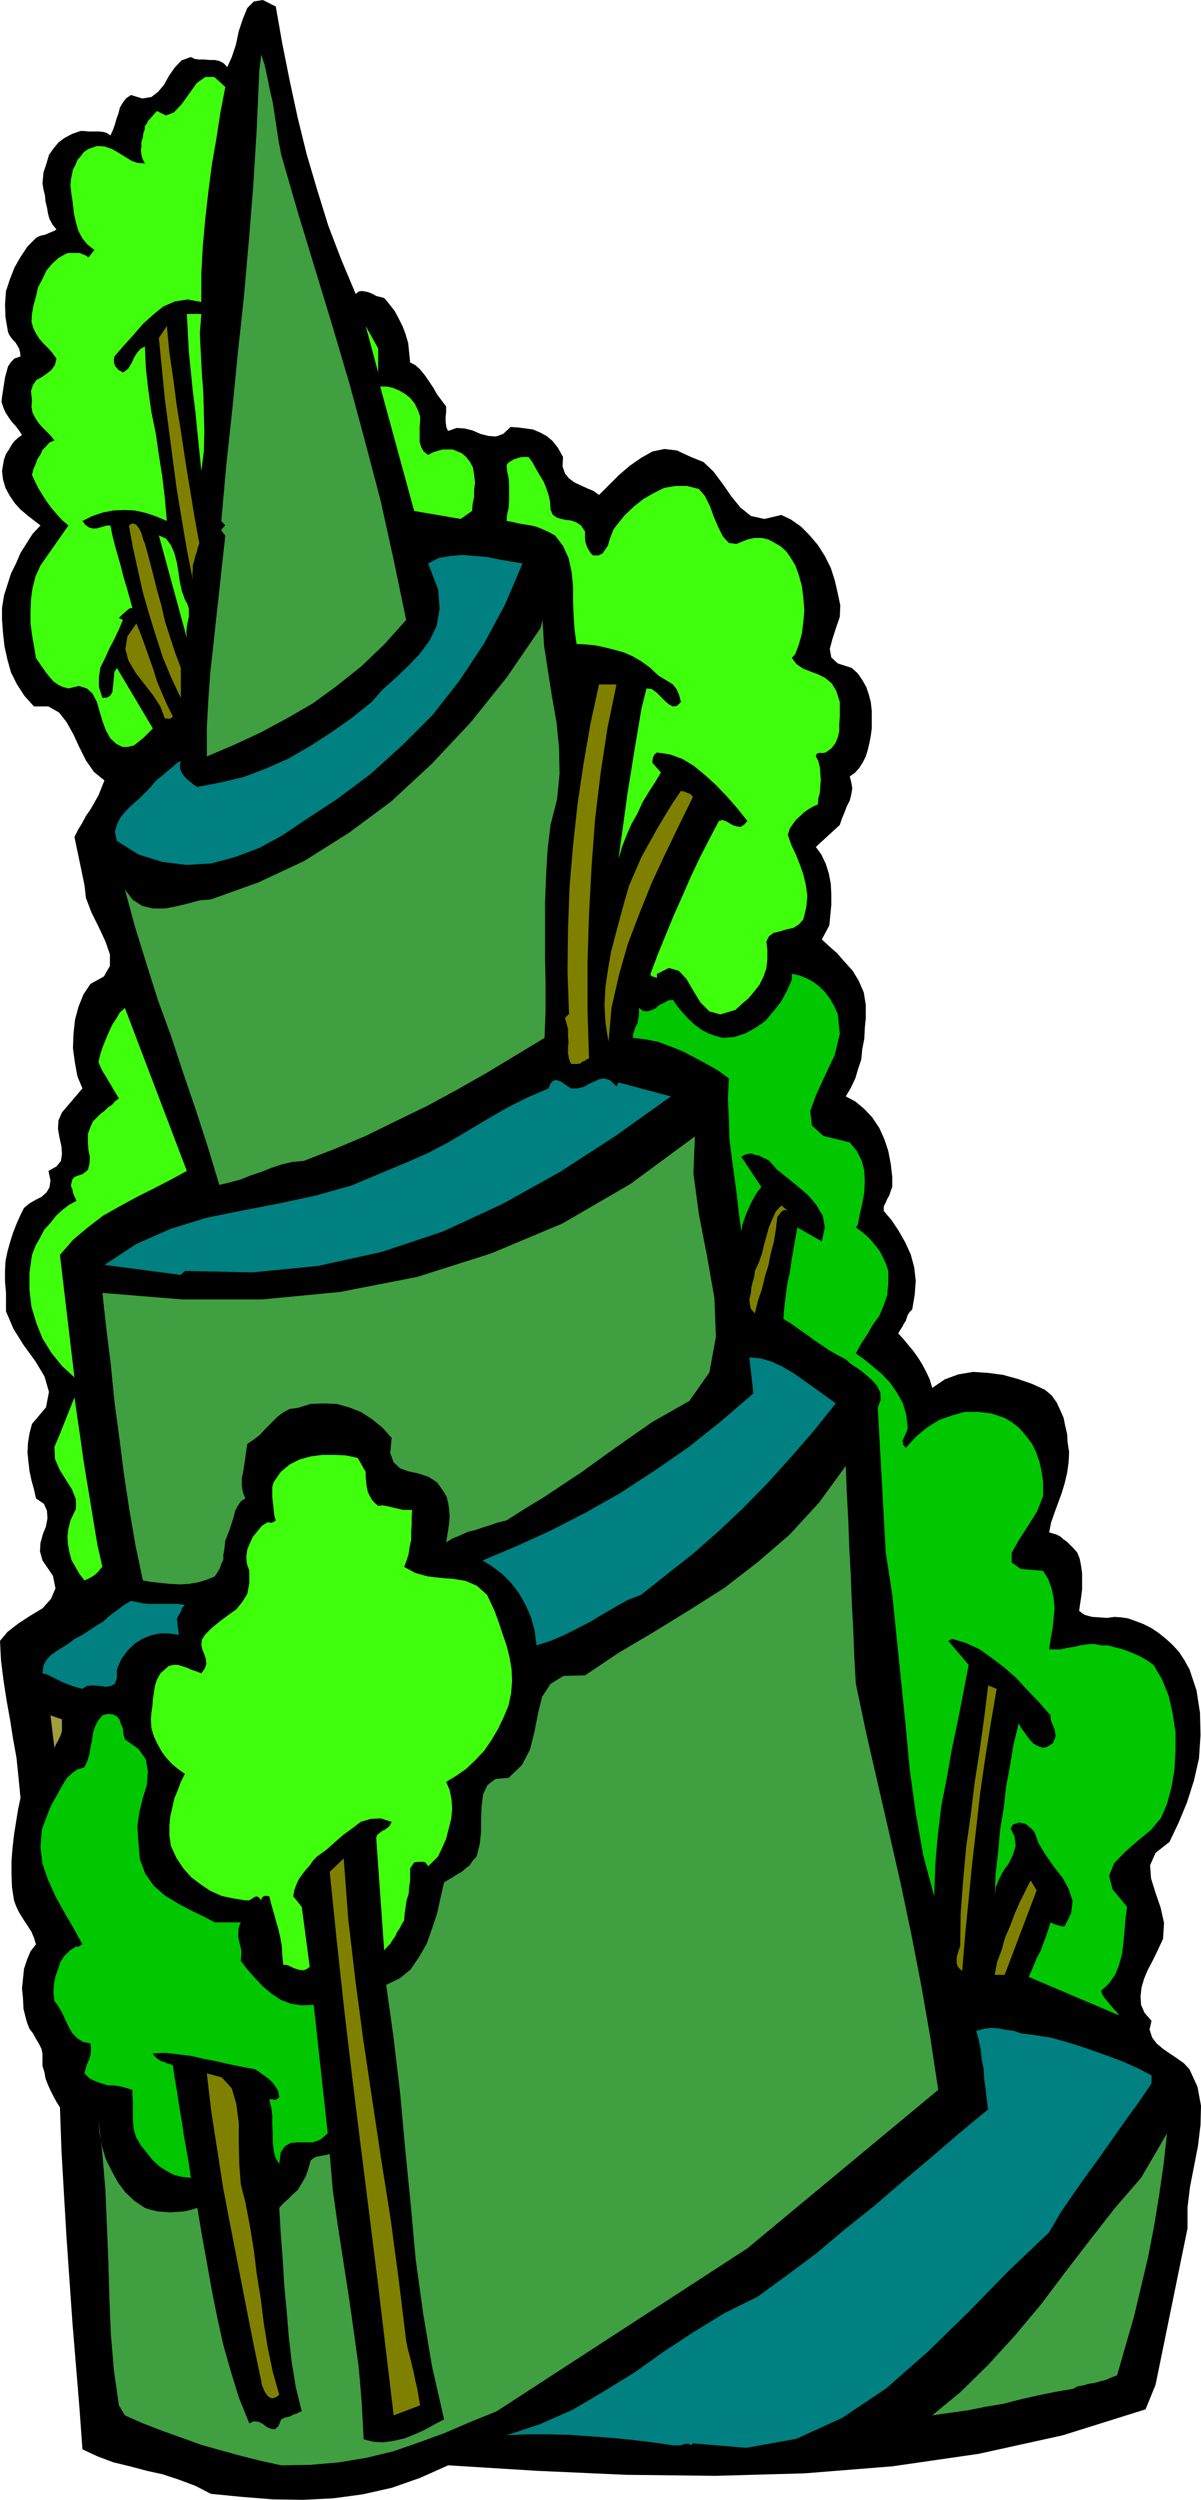<svg height="480" viewBox="0 0 173.088 360" width="230.784" xmlns="http://www.w3.org/2000/svg"><path style="fill:#000" d="m250.838 241.88.936 5.329 1.08 5.4 1.152 5.328 1.296 5.256 1.512 5.112 1.584 5.112 1.872 4.896 2.088 4.968.432-.36.432-.072.504.072.576.144.504.216.504.288.576.144.576.144.72.864.792 1.008.576 1.08.576 1.152.432 1.152.36 1.224.144 1.368.144 1.44.72.36.72.648.648.792.648.936.576.864.576 1.008.648.864.648.864v.864l-.072.504v.864l.072.504.072.36.216.432 1.224-.432 1.152.072 1.152.288 1.152.504 1.152.288 1.08.072 1.008-.36 1.08-1.008 1.08.072 1.08.144 1.08.144 1.008.432.936.504.864.72.792 1.008.72 1.296-.072 1.368.36 1.008.576.72.792.576.936.432.936.432.864.36.792.576 1.368-1.368 1.44-1.44 1.584-1.368 1.656-1.152 1.656-.936 1.728-.36 1.8.216 2.016.936 1.8.72 1.44 1.368 1.296 1.728 1.296 1.872 1.296 1.584 1.512 1.224 1.944.432 2.448-.576 1.368.648 1.44 1.008 1.224 1.224 1.224 1.44 1.008 1.584.864 1.728.576 1.8.432 1.872.36 1.728-.072 1.656-.576 1.656-.504 1.584-.36 1.368.216 1.224.936.864 2.016.648.864.792.648.936.576 1.008.36 1.08.288 1.08.144 1.296v2.52l-.144 1.08-.216 1.08-.216.936-.288.936-.432.864-.504.792-.648.72-.72.504.216.864.144.864-.144.864-.216.864-.432.864-.36.936-.36.864-.288.864-3.456 3.168.792 1.08.648 1.368.432 1.368.288 1.512.072 1.44v1.584l-.144 1.512-.144 1.44-1.08 2.016 1.008.936 1.152 1.008 1.08 1.224 1.224 1.368.864 1.44.72 1.656.288 1.8v1.872l-.144 1.512-.072 1.512-.288 1.44-.144 1.512-.432 1.296-.432 1.44-.648 1.368-.72 1.224 1.368.72 1.296 1.08 1.152 1.224 1.008 1.512.72 1.584.576 1.728.36 1.872.216 1.872v1.44l-.216.576-.216.648-.288.504-.216.504-.288.576v.648l1.152 1.368 1.008 1.512.936 1.656.792 1.728.504 1.872.216 1.944-.144 1.944-.36 2.16-.36.36-.288.432-.144.432-.144.432-.288.432-.216.432-.288.432-.288.504.72.792.72.864.72.864.72 1.008.576.936.576 1.08.504 1.08.36 1.224 1.8-1.224 1.944-.72 2.16-.36 2.16.144 2.16.288 2.088.576 2.088.72 1.872.864.936.792.72 1.008.504 1.08.504 1.152.216 1.08.288 1.224.072 1.224.216 1.368-.072 1.512-.216 1.512-.36 1.512-.432 1.44-.504 1.368-.504 1.368-.504 1.44-.288 1.44.504.144.504.144.576.288.504.432.504.36.432.432.504.504.504.576.36.864.216 1.08.144 1.08v2.304l-.144 1.152-.144.936-.144 1.008.792.576 1.08.288 1.08.072 1.08.072 1.08-.144 1.008.072.936.144 1.008.36 1.152.432 1.152.576 1.08.72 1.08.864.936.864.936 1.008.792 1.224.72 1.296 1.008 3.024.504 3.24.072 3.24-.216 3.312-.72 3.168-1.008 3.168-1.224 2.952-1.296 2.736-2.016 1.584-.792 1.8.144 1.872.648 2.088.72 2.088.504 2.232-.144 2.304-1.08 2.304-.504 1.008-.648 1.224-.504 1.224-.36 1.224-.144 1.296.072 1.224.504 1.152 1.008 1.152-.288 1.224.36 1.152.648.864.936.792.936.648 1.08.72 1.008.72.792.864 1.152 2.52.504 2.736-.072 2.736-.36 3.024-.576 2.952-.576 2.952-.36 2.952v3.024l-4.608 22.536-1.44 3.528-11.952 3.744-12.096 2.664-12.456 1.8-12.6 1.008-12.816.36-12.888-.144-12.888-.576-12.816-.792-4.032 1.8-4.104 1.44-4.176.936-4.248.576-4.392.216-4.392-.072-4.464-.36-4.392-.432-2.232-1.152-2.304-.864-2.376-.792-2.304-.504-2.448-.648-2.376-.576-2.304-.864-2.16-1.008-.432-5.976-.504-6.12-.504-6.12-.432-6.192-.432-6.264-.36-6.12-.36-6.264-.216-6.192-.504-.792-.432-.792-.432-.864-.36-.792-.36-.936-.144-.864-.288-.936v-1.729l-.144-.72-.36-.72-.432-.72-.432-.792-.504-.648-.288-.72-.216-.72-.36-1.44-.072-1.512-.144-1.44.144-1.368.144-1.44.432-1.296.504-1.224.792-1.008-.288-.936-.36-.864-.504-.792-.432-.648-.504-.792-.432-.72-.36-.792-.288-.792-.288-1.872-.072-1.872v-1.944l.144-1.8.216-1.944.288-1.8.288-1.8.36-1.728-.288-2.952-.288-2.808-.504-2.808-.432-2.736-.504-2.808-.432-2.808-.36-2.88-.144-2.808 1.08-1.296 1.584-1.224 1.656-1.08 1.8-1.08 1.224-1.368.648-1.512-.36-1.8-1.512-2.232-.36-1.296.072-1.224.36-1.296.432-1.08.216-1.152-.072-1.08-.432-1.008-1.152-.792-.288-1.296-.36-1.296-.288-1.368-.144-1.224-.144-1.44.072-1.368.216-1.368.36-1.368 2.016-2.376.432-2.232-.648-2.232-1.296-2.16-1.728-2.376-1.44-2.304-1.08-2.52v-2.664l-.144-1.656v-1.512l.072-1.44.288-1.368.36-1.296.432-1.368.504-1.296.576-1.296.504-1.008.792-.648.864-.504.864-.432.72-.648.432-.72.144-1.008-.288-1.368 1.152-.648.648-.792.144-1.008-.072-1.08-.288-1.296-.216-1.224.072-1.224.504-1.152 2.952-3.456-.72-1.728-.36-1.944-.288-2.088.072-2.016.216-2.088.504-1.872.72-1.8 1.008-1.512 1.944-1.08.864-1.512v-1.656l-.648-1.872-1.008-2.16-1.008-2.016-.792-2.088-.216-1.872-1.44-6.912.504-1.008.576-.936.576-1.08.648-.936.576-1.008.576-1.008.432-1.08.432-1.08-1.512-1.224-1.152-1.656-.936-1.872-.864-1.872-1.008-1.8-1.08-1.368-1.512-.864h-2.088l-1.368-1.512-1.08-1.656-.864-1.728-.504-1.8-.432-1.944-.216-1.944-.144-1.944v-1.656l.288-1.8.504-1.584.504-1.584.72-1.44.648-1.512.864-1.368.864-1.368 1.152-1.224-.936-.72-.936-.72-1.008-.864-.792-.864-.792-1.152-.576-1.08-.36-1.224-.144-1.224.144-.864.144-.792.288-.792.432-.648.36-.648.432-.576.576-.504.504-.36-.432-.648-.432-.576-.576-.648-.432-.576-.504-.792-.288-.648-.288-.864.072-.72.144-.936.144-.936.144-.936.216-.792.216-.792.432-.648.504-.504.864-.288-.072-.648-.144-.504-.288-.504-.216-.36-.36-.36-.288-.36-.288-.432-.144-.36-.36-2.088-.072-1.872.144-1.944.576-1.728.648-1.656.864-1.512 1.008-1.512 1.224-1.224.36-.216.432-.144.36-.072.432-.144.288-.144.36-.144.36-.144.36-.216-.576-.72-.432-.792-.216-.792-.144-.864-.216-.864-.072-.864-.216-.864-.144-.864.144-1.584.432-1.296.36-1.224.648-.936.72-.864.864-.648 1.08-.576 1.224-.432h.504l.648.072h1.584l.576.072.504.144.504.36.36-.792.288-.792.216-.792.288-.792.216-.864.432-.72.432-.576.72-.504 1.656.504 1.296-.216.936-.72.864-1.008.72-1.296.792-1.152 1.008-1.08 1.368-.504.576.288.648.072h.72l.792.072h.72l.648.144.576.288.576.576.648-1.44.576-1.728.432-2.016.576-1.728.648-1.584.936-.936 1.296-.216z" transform="translate(-211.094 -240.945)"/><path style="fill:#409f40" d="m251.63 263.265 2.376 8.208 2.52 8.28 2.52 8.28 2.448 8.28 2.232 8.28 2.232 8.496 1.872 8.496 1.8 8.64-3.168 3.528-3.312 3.168-3.528 2.808-3.456 2.52-3.744 2.16-3.744 2.016-3.888 1.8-3.888 1.656v-4.104l.216-4.032.288-4.032.432-3.816.432-4.032.432-3.888.432-4.032.432-3.888-.432-.504-.144-.36.576-.576-.576-.648.72-8.064.864-7.992.792-8.064.864-7.992.72-8.136.648-8.064.504-8.28.36-8.28.288-2.304.504 1.584.36 1.656.36 1.8.432 1.872.288 1.872.288 1.944.288 1.872z" transform="translate(-211.094 -240.945)"/><path style="fill:#40ff0d" d="m243.566 253.473-.72 3.744-.576 3.744-.648 3.744-.504 3.888-.432 3.816-.36 3.96-.216 3.96v4.104l-2.016-.36-1.8.288-1.656.72-1.44 1.152-1.512 1.368-1.368 1.584-1.368 1.512-1.368 1.584-.072.36v.432l.072.288.144.36.216.216.216.288.288.144.36.216.36-.216.432-.36.288-.504.288-.504.288-.648.432-.648.432-.504.648-.36.144 3.168.36 3.168.432 3.096.648 3.168.432 3.024.504 3.168.36 3.096.288 3.24-1.512-.648-1.512-.504-1.584-.36-1.512-.072-1.584.072-1.512.288-1.512.504-1.44.72.432.576.504.36.504.144h.576l.504-.144.504-.144.504-.144h.504l.288 1.44.36 1.44.432 1.512.432 1.512.36 1.44.432 1.44.432 1.512.432 1.584-.432.072-.432.36-.576.504-.504.504.576.288-.576 1.368-.648 1.368-.72 1.368-.648 1.44-.648 1.296-.216 1.44v1.368l.504 1.584.72-.072.432-.288.288-.504.072-.648.072-.72.072-.792.072-.72.36-.576 5.184 8.712-.648.648-.648.648-.792.648-.648.504-.864.216h-.792l-.864-.432-.864-.792-.648-1.152-.504-1.368-.432-1.44-.36-1.296-.648-1.224-.792-.72-1.152-.36-1.512.36-.792-.216-.648-.288-.72-.504-.504-.576-.576-.72-.504-.72-.504-.72-.432-.648-.288-1.728-.288-1.656-.216-1.656V329l.072-1.728.216-1.584.432-1.728.72-1.584 4.032-5.76-.936-.792-.72-.792-.792-.936-.648-.864-.648-1.008-.576-.936-.504-1.008-.432-.936.216-.864.288-.648.288-.792.432-.648.288-.648.504-.504.504-.576.72-.288-.504-.648-.576-.576-.648-.648-.576-.648-.504-.792-.36-.72-.144-.864.072-.864-.144-1.368.288-.864.504-.72.792-.432.72-.504.648-.504.504-.72.216-.936-.648-.864-.576-.648-.72-.72-.504-.576-.504-.792-.36-.72-.288-.936.072-1.152.216-1.224.36-1.296.288-1.296.648-1.224.576-1.224.792-.936.936-.864 1.152-.648.288-.072h1.656l.432.216.432.144.36.288.864-1.08-1.008-.792-.72-.864-.576-1.08-.36-1.224-.288-1.296-.144-1.368-.216-1.44-.144-1.224.072-.864.144-.72.144-.72.36-.648.288-.72.504-.576.432-.576.648-.432 1.224-.432 1.152.072 1.008.36 1.008.576.936.576.936.576.864.288 1.008.072-.36-.72-.144-.576-.072-.648.072-.504v-.648l.216-.648.072-.648.216-.576v-.432l.288-.36.144-.36.288-.288.504-.576.504-.576 1.296.648 1.152-.432 1.152-1.224 1.08-1.512 1.08-1.512 1.224-.864h1.296z" transform="translate(-211.094 -240.945)"/><path style="fill:#40ff0d" d="m240.11 286.16-.216 2.809.144 2.88.144 2.808.216 2.88.072 2.736.072 2.88-.072 2.808-.36 2.808-.288-2.88-.288-2.808-.288-2.952-.36-2.808-.288-2.88-.288-2.808-.144-2.808-.144-2.664z" transform="translate(-211.094 -240.945)"/><path style="fill:olive" d="m239.822 319.209-.216.576-.144.648-.216.576-.144.648-.216.648v.648l-.072.648.072.864-.864-4.392-.72-4.248-.72-4.32-.576-4.32-.576-4.392-.576-4.392-.432-4.392-.432-4.392 1.152-1.728.36 3.816.576 3.888.504 3.888.648 3.96.576 3.888.648 3.96.648 3.96z" transform="translate(-211.094 -240.945)"/><path style="fill:#40ff0d" d="m265.598 294.585-1.8-6.696 1.8 3.24zm6.048 6.335v.649l-.072.792v2.232l.216.72.36.648.648.504.648-.36.648-.216.792-.216h1.44l.72.288.648.288.576.504.576.72.432.864.144 1.008.144 1.08-.144 1.08v1.008l-.216 1.008-.072 1.008-1.656 1.152-6.696-1.152-4.896-17.928h.936l.936.216.864.36.864.504.72.576.648.792.432.864zm18.792 13.393.288.72.576.432.648.216.72.144.72.072.792.288.648.432.576.864v1.08l.072.504.144.432.144.36.216.36.216.36.36.36h.792l.576-.288.36-.504.432-.648.216-.792.288-.792.288-.72.432-.576 1.152-1.44 1.368-1.296 1.368-1.08 1.512-.864 1.44-.72 1.656-.288h1.656l1.728.432.864 1.008.72 1.44.576 1.584.648 1.512.648 1.296.864.936 1.08.144 1.584-.648 1.008-.216h1.08l.936.216.936.504.864.504.792.72.648.936.648 1.08.504 1.368.432 1.584.216 1.656.144 1.872-.144 1.656-.216 1.728-.432 1.512-.504 1.368-.504.576.648.864.936.648 1.08.432 1.152.432 1.008.504.936.792.648 1.08.504 1.584v2.088l-.072 1.08v1.008l-.216.936-.36.864-.576.72-.792.576-.36.072h-.648l-.216.072-.144.144-.072.288.36.648.216.864.072.864.072 1.008-.072.864-.072 1.008-.216.792-.072.864-.792.36-.72.432-.576.432-.432.432-.576.504-.432.576-.504.72-.288.936.504 1.44.648 1.368.576 1.44.504 1.44.36 1.512.216 1.584-.144 1.584-.432 1.8-.648.72-.792.504-1.008.216-.936.288-.936.216-.648.504-.36.72.144 1.224v1.368l-.144 1.296-.432 1.224-.576 1.152-.792 1.008-.792.936-.936.792-.936.864-2.16.648-1.584-.432-1.296-1.296-1.008-1.656-1.008-1.728-1.08-1.152-1.44-.432-1.728.864v.576l-.432-.144-.288-.072-.216-.216v-.144l1.08-2.88 1.152-2.808 1.152-2.808 1.224-2.736 1.224-2.808 1.296-2.736 1.368-2.664 1.368-2.592.504-.144.576.216.504.288.504.288.504.144.504.072.504-.288.504-.576-1.44-1.8-1.512-1.728-1.584-1.656-1.512-1.368-1.656-1.368-1.656-1.008-1.8-.648-1.872-.288-.36.288-.216.432-.072.432v.36l1.224 1.368-.864 1.44-.936 1.44-.864 1.44-.72 1.584-.864 1.512-.72 1.656-.648 1.656-.504 1.728.432-3.168.432-3.096.432-3.168.504-3.096.504-3.168.504-2.952.504-3.024.72-2.88.72.072.72.504.648.648.648.648.504.432.576.288.576-.072.576-.576-.288-1.08-.36-.792-.504-.648-.576-.36-.72-.432-.72-.432-.648-.576-.576-.576-1.296-.936-1.224-.72-1.296-.576-1.296-.36-1.44-.36-1.296-.288-1.44-.144-1.368-.072-.288-2.088-.144-2.088-.072-2.16v-2.016l-.216-2.088-.432-1.944-.792-1.728-1.152-1.512-.936-.504-.792-.36-.864-.36-.864-.216-.936-.144-.864-.144-.864-.216-.864-.144.072-.936.216-.936.072-1.08v-2.16l-.072-1.08-.216-1.008-.072-.864.288-.36.36-.216.36-.216.432-.144.432-.144.432-.072h.864l.576.792.504.936.504.864.576.936.36.864.36 1.08.216.936z" transform="translate(-211.094 -240.945)"/><path style="fill:olive" d="m231.974 319.209.576 2.088.576 2.232.576 2.304.648 2.304.504 2.232.72 2.232.72 2.232.864 2.304v4.32l-1.368-2.88-1.224-2.952-1.008-3.096-.936-3.024-.936-3.24-.72-3.24-.72-3.24-.576-3.168.432-.288.432.072.288.216.36.504.216.432.216.648.144.504z" transform="translate(-211.094 -240.945)"/><path style="fill:#40ff0d" d="m237.734 327.273.36.648.216.648v1.224l-.144.648-.144.72-.072.792.072.864-4.032-14.76 1.008.432.72.936.504 1.152.36 1.368.216 1.296.216 1.512.288 1.296z" transform="translate(-211.094 -240.945)"/><path style="fill:teal" d="m286.406 322.089-2.52 5.904-3.024 5.616-3.528 5.328-3.888 4.968-4.392 4.392-4.536 4.104-4.824 3.6-4.824 3.168-3.096 2.088-3.312 1.8-3.456 1.296-3.456.936-3.6.216-3.456-.432-3.456-1.08-3.096-1.944-.288-1.296.288-1.08.504-1.008.792-.936.864-.864 1.008-.864.864-.864.864-.864.504-.648.504-.504.576-.432.576-.504.504-.432.576-.432.504-.504.576-.288-.144.648.072.576.216.504.36.504.36.36.504.432.432.36.576.36 3.384-.648 3.312-.792 3.24-1.224 3.24-1.44 3.096-1.8 3.024-1.944 2.952-2.088 2.88-2.304 1.584-1.8 1.872-1.656 1.8-1.728 1.656-1.728 1.44-1.944 1.008-2.088.432-2.52-.216-2.736-1.44-3.744 1.512-.792 1.656-.288 1.728-.144 1.8.144 1.8.144 1.728.36 1.728.288z" transform="translate(-211.094 -240.945)"/><path style="fill:#409f40" d="m290.438 359.745-.432 3.6-.216 3.816-.144 3.744v7.848l.072 3.888v3.888l-.144 3.888-4.176 2.52-4.176 2.52-4.32 2.448-4.248 2.304-4.464 2.16-4.392 2.16-4.464 1.872-4.464 1.728-1.656.144-1.512.36-1.512.504-1.44.576-1.512.504-1.44.576-1.584.432-1.512.36-1.656-5.472-1.728-5.328-1.8-5.256-1.728-5.256-1.944-5.328-1.656-5.256-1.656-5.328-1.44-5.328 1.152 1.512 1.368.864 1.512.36h1.728l1.584-.288 1.8-.432 1.584-.432 1.656-.144 6.84-2.448 6.624-3.096 6.408-4.032 6.12-4.536 5.832-5.4 5.616-5.976 5.256-6.552 4.824-7.056.288-1.152.216 3.672.576 3.744.576 3.672.648 3.672.36 3.672.072 3.744-.36 3.672z" transform="translate(-211.094 -240.945)"/><path style="fill:olive" d="m236.006 344.12-.216.217-.288.144-.36-.072h-.288l-.648-1.728-1.08-1.656-1.296-1.656-1.224-1.584-1.008-1.728-.432-1.656.288-1.8 1.296-1.872.648 1.584.576 1.584.576 1.656.648 1.8.504 1.656.72 1.728.72 1.656zm63.936-4.607-1.296 6.264-1.008 6.624-.792 6.624-.504 6.84-.36 6.768-.216 6.912v6.912l.216 6.912-.36.144-.288.216-.36.144-.216.216-.36.072h-1.008l-.288-.72-.144-.792v-.864l.072-.792-.072-.936v-.936l-.216-.792-.216-.792.576-.576-.216-6.12.072-6.048.216-6.048.504-5.976.648-5.976.864-5.832 1.008-5.832 1.224-5.616zm11.016 16.2-2.016 4.104-2.016 4.176-1.944 4.176-1.728 4.32-1.656 4.32-1.296 4.536-1.08 4.752-.432 4.896-.432-2.736-.144-2.592.144-2.664.36-2.448.432-2.52.648-2.448.648-2.448.648-2.376.648-2.232.864-2.016.936-2.16 1.08-1.944 1.08-1.944 1.152-1.944 1.152-1.872 1.224-1.8.432.072.504.216.432.144z" transform="translate(-211.094 -240.945)"/><path style="fill:#00c700" d="m331.838 386.96.288 2.88-.72 3.025-1.368 2.88-1.296 2.808-.864 2.376.216 2.088 1.656 1.512 3.816.936 1.008 1.224.72 1.44.36 1.368.072 1.584-.072 1.584-.288 1.584-.36 1.584-.288 1.512-.288.36.72.504.792.648.648.648.648.792.576.72.504.936.432.936.36 1.08v1.8l-.144 1.656-.504 1.512-.648 1.512-.936 1.296-.792 1.368-.864 1.296-.792 1.44 1.224.864 1.224 1.008 1.296 1.08 1.224 1.296.936 1.368.864 1.512.504 1.656.216 1.944-.072.288-.144.36-.144.36-.216.432-.144.36v.288l.072.36.36.432 1.512-1.656 1.584-1.296 1.728-1.08 1.872-.648 1.8-.504h1.944l1.872.216 1.944.648 1.08.648 1.08.864.864 1.008.936 1.224.576 1.224.504 1.44.288 1.368.216 1.44v2.016l-.864 2.232-1.368 2.16-1.296 2.016-1.008 1.8v1.368l1.296.936 3.24.288.72 1.152.504 1.368.288 1.368.144 1.512-.144 1.368-.144 1.512-.288 1.512-.216 1.512h1.656l.936-.216 1.008-.144.864-.216 1.008-.144 1.008-.072 1.008.216h1.008l1.008.288.936.216 1.008.36.864.36.936.432.864.504.936.648 1.224 2.088.936 2.304.576 2.52.432 2.736v2.664l-.144 2.736-.432 2.52-.648 2.448-.864 2.016-1.512 1.8-1.944 1.584-1.8 1.584-1.512 1.584-.72 1.8.504 1.944 2.088 2.52-.216 1.584-.144 1.8-.144 1.656-.216 1.728-.432 1.584-.576 1.44-.864 1.224-1.152 1.08.144.432.288.504.36.432.36.432.36.432.36.432.36.36.36.504-13.032-5.544.432-.936.36-.864.432-1.008.504-.936.36-1.008.36-.936.36-1.08.36-1.08.432.216.432.144.216.072.288.072.36.072h.288l.936-1.872.216-1.8-.576-1.728-.864-1.584-1.296-1.656-1.152-1.656-1.008-1.656-.576-1.584-.432-.504-.432-.36-.432-.36-.432-.072-.504-.144-.36.144-.504.144-.36.576.576 1.224.144 1.296-.36 1.224-.576 1.224-.792 1.08-.648 1.224-.504 1.224-.144 1.296.144-3.312.36-3.168.288-3.168.504-3.024.36-3.168.576-3.096.504-3.024.72-2.952.36.648.576.792.504.72.648.72.648.36.72.288.648-.144.792-.504.288-.576.144-.504-.072-.504-.072-.432-.216-.504-.216-.504-.144-.504v-.504l-1.656-1.872-1.656-1.728-1.656-1.8-1.728-1.512-1.8-1.368-1.728-1.224-2.016-.936-1.944-.576-.576.288 2.952 3.456-.792 4.104-.792 4.032-.864 4.104-.72 4.104-.792 4.032-.504 4.248-.36 4.248-.144 4.464-1.584-5.904-1.08-6.12-.864-6.192-.576-6.264-.648-6.336-.648-6.336-.648-6.264-.936-6.12-1.152-20.808.432-1.224-.072-1.008-.504-1.008-.792-.864-1.008-.864-.936-.72-1.008-.648-.72-.648-1.224-.648-1.152-.648-1.152-.792-1.08-.72-1.152-.864-1.08-.72-1.08-.792-1.08-.648.144-1.728.216-1.728.216-1.656.36-1.584.216-1.584.288-1.656.288-1.656.288-1.584 3.528 2.016.432-2.016-.288-1.656-.936-1.584-1.152-1.368-1.512-1.296-1.512-1.224-1.512-1.224-1.08-1.224-.504-.288-.504-.216-.504-.288-.576-.072-.504-.216-.504.072-.504.144-.432.288 2.88 4.32-.576.72-.432.72-.432.792-.36.792-.36.792-.288.792-.288.864-.144.936-.36-2.592-.288-2.592-.36-2.664-.36-2.664-.36-2.808-.072-2.808-.144-2.952.144-2.952-1.584-1.152-1.656-.936-1.728-.936-1.656-.864-1.8-.72-1.728-.648-1.8-.36-1.872-.216v-.576l.216-.504.144-.504.288-.504.072-.504.144-.576v-1.152l.576.432.576.072.576-.144.648-.288.576-.504.648-.288.576-.36.72-.072.648.936.792.936.792.864.936.864.864.648 1.08.576 1.008.36 1.08.288 1.656-.144 1.584-.504 1.44-.792 1.44-1.008 1.152-1.368 1.08-1.368.864-1.584.72-1.584v-.864l1.08.216 1.08.432.936.504.936.72.72.72.72.936.576 1.008z" transform="translate(-211.094 -240.945)"/><path style="fill:#40ff0d" d="m238.022 409.569-2.376 1.296-2.376 1.224-2.448 1.224-2.376 1.296-2.448 1.368-2.16 1.656-2.16 1.8-1.944 2.232 2.088 17.64-1.8-1.656-1.512-1.872-1.296-2.088-.864-2.16-.72-2.376-.288-2.448v-2.52l.36-2.52.504-1.296.648-1.152.648-1.224.864-.936.792-1.008.936-.864.936-.72 1.08-.576-.144-.36-.216-.432-.144-.432-.072-.432-.216-.504.072-.432.144-.504.288-.36 1.224-.432.72-.576.216-.864.072-.936-.216-1.08-.072-1.08v-1.224l.36-1.008.36-.792.576-.576.504-.504.576-.432.504-.504.576-.36.432-.504.576-.432-.432-.72-.36-.576-.36-.648-.36-.576-.36-.648-.432-.648-.36-.72-.288-.72.288-1.152.36-1.08.432-1.08.432-1.008.504-1.08.576-.864.504-.864.72-.648z" transform="translate(-211.094 -240.945)"/><path style="fill:teal" d="m299.942 397.4.288-.575 7.56 2.016-7.992 5.688-7.992 5.184-8.28 4.608-8.568 3.96-8.856 2.952-9.144 2.016-9.504.936-9.72-.216-.576.576-11.016-1.44 4.608-3.024 4.896-2.16 5.112-1.584 5.328-1.08 5.256-1.008 5.328-1.152 5.112-1.44 4.968-2.088 2.952-1.224 3.096-1.368 2.88-1.512 2.808-1.656 2.88-1.728 2.88-1.656 2.88-1.44 3.024-1.296.288-.72.36-.36.432-.144.432.144.36.144.504.36.432.288.432.288h.864l.936-.216.792-.432.792-.36.792-.36.648-.072.864.288z" transform="translate(-211.094 -240.945)"/><path style="fill:#409f40" d="m305.126 445.713-2.592 1.8-2.664 1.872-2.52 1.8-2.592 1.872-2.736 1.8-2.592 1.728-2.736 1.656-2.592 1.656-1.224.288-1.008.36-1.152.36-1.08.36-1.152.288-1.08.504-1.08.432-.936.576.144-.864.144-.936.144-.936.072-1.008-.072-1.08-.144-.864-.216-.864-.36-.648-1.008-1.44-1.224-.792-1.512-.504-1.368-.288-1.224-.432-.936-.864-.504-1.368.216-2.16-1.368-1.512-1.512-1.224-1.584-1.008-1.656-.648-1.8-.504-1.872-.072-1.872.072-1.872.576-1.152.144-.936.504-.864.648-.864.864-.864.864-.792.864-.936.72-.864.576-.144.936-.144 1.08-.144.936-.144 1.008-.216 1.008v1.008l.144.936.36.936-.648.432-.432.648-.36.648-.216.864-.288.936-.288.864-.288.792-.36.864-.072.648-.072.72-.144.72v.72l-.288.576-.216.648-.36.576-.36.576-1.224.504-1.224.36-1.296.216-1.296.072-1.44-.072-1.368-.144-1.368-.144-1.152-.216-1.08-5.112-.864-5.04-.792-5.184-.648-5.112-.72-5.328-.504-5.184-.648-5.184-.576-5.256 11.52.936h11.52l11.232-1.08 11.088-2.16 10.656-3.384 10.296-4.32 9.792-5.688 9.288-6.84-.216 5.328.792 5.904 1.152 5.904 1.08 6.12.216 5.616-.936 5.112-2.88 4.104z" transform="translate(-211.094 -240.945)"/><path style="fill:olive" d="m324.638 415.329-.36-.144-.288.072-.144.072-.144.144-.288.36-.288.36-.216 1.8-.288 1.8-.432 1.584-.36 1.8-.504 1.656-.432 1.8-.576 1.656-.432 1.8-.576-.648-.144-.72-.072-.72.216-.792.072-.864.216-.864.216-.792.072-.72.576-1.224.432-1.224.288-1.224.36-1.296.36-1.296.504-1.224.504-1.08.792-.864z" transform="translate(-211.094 -240.945)"/><path style="fill:teal" d="m331.55 443.049-3.24 4.032-3.312 3.816-3.384 3.744-3.384 3.456-3.6 3.384-3.6 3.168-3.744 2.952-3.816 3.024-1.872.72-1.8 1.008-1.872 1.08-1.8 1.08-1.944 1.008-1.872.936-1.872.792-2.016.648-.288-2.16-.504-1.872-.792-1.8-.936-1.656-1.152-1.512-1.296-1.296-1.44-1.08-1.368-.864 4.824-2.016 5.04-2.304 5.04-2.592 4.968-2.808 4.968-3.24 4.896-3.384 4.68-3.744 4.608-3.96-.576-5.184 1.656.144 1.656.504 1.512.72 1.584.936 1.44 1.008 1.512 1.08 1.512 1.08z" transform="translate(-211.094 -240.945)"/><path style="fill:#40ff0d" d="m225.854 466.593-.288.288-.216.288-.288.288-.288.288-.36.216-.36.216-.432.216-.36.144-.72-.936-.576-1.008-.576-1.008-.288-1.08-.216-1.152-.072-1.152.144-1.152.288-1.152.792-1.656v-1.368l-.576-1.44-.864-1.368-.936-1.512-.648-1.512-.072-1.728.792-1.872 2.088-5.256.432 2.952.432 2.952.432 3.096.504 3.096.504 3.024.504 3.096.504 3.024zm37.944-13.68v.72l.072.72.072.648.144.72.216.504.36.648.36.432.576.504.576-.072.576.072.576.144.648.144.576.144.648.144h1.296l-.072 1.08v1.08l-.072 1.008v1.152l-.216 1.008-.144 1.008-.288.936-.36.936 1.584.864 1.8.504 1.872.216 1.872.144 1.728.288 1.656.72 1.44 1.296 1.08 2.304.576 1.584.576 1.728.576 1.656.432 1.728.288 1.728.072 1.656-.144 1.8-.36 1.728-.72 1.728-.792 1.656-.936 1.584-1.08 1.584-1.296 1.368-1.296 1.224-1.44 1.008-1.44.864.504 1.152.288 1.44.072 1.368-.144 1.44-.36 1.368-.36 1.44-.576 1.296-.576 1.224-1.44 1.44-.216-.36-.144-.144-.216-.144h-.864l-.576.072-.576.864v1.728l-.144.936-.072 1.008-.288.864-.144 1.008-.144.936-.072 1.008-.36.576-.288.576-.36.504-.288.648-.36.504-.36.576-.432.432-.432.504-1.152-16.2.144-.432.36-.288.36-.288.36-.144.288-.216.288-.216.216-.288.216-.432-1.584-.504-1.44.072-1.44.432-1.224.936-1.296.936-1.224 1.08-1.224 1.08-1.296.936-.576.576-.504.72-.576.648-.504.648-.504.72-.36.792-.288.792-.144.864 1.224 1.512 1.152 8.64-.504.36-.432.144-.504-.072-.36-.072-.576-.216-.432-.216-.504-.216h-.504l-.144-1.44-.072-1.296-.216-1.224-.288-1.224-.36-1.224-.288-1.08-.36-1.224-.288-1.152-.288-.072h-.432l-.216.144-.144.144-.072.36-.36-.432-.288-.144-.288.072-.216.144-.576.36h-.576l-1.8-.288-1.656-.36-1.584-.72-1.296-.864-1.44-1.08-1.152-1.296-1.008-1.512-.792-1.728-.216-1.512v-1.368l.144-1.44.288-1.224.288-1.296.504-1.224.432-1.152.576-1.152-1.008-.72-.864-.72-.792-.864-.648-.864-.648-1.152-.504-1.08-.36-1.224-.072-1.224.072-.936.144-.936.072-1.008.144-.936.144-1.008.288-.864.504-.936.648-.576.576-.504.648-.144h.648l.72.216.648.216.648.288.648.216.72.288.504-.72.216-.648-.072-.72-.216-.648-.288-.72-.144-.648.072-.72.432-.72 1.008-1.008 1.152-.936 1.152-.864 1.224-.864.864-1.08.72-1.152.288-1.512v-1.8l-.36-1.08-.072-1.008.144-1.008.36-.864.432-.936.648-.792.648-.792.792-.504h.288l.288.072.36-.144.288-.216-.216-.72-.072-.648-.072-.72-.072-.648-.072-.648v-1.44l.216-.72 1.008-1.44 1.296-1.08 1.44-.72 1.584-.432 1.656-.216h1.728l1.656.072 1.728.36z" transform="translate(-211.094 -240.945)"/><path style="fill:#409f40" d="m334.43 483.369 1.512 7.2 1.656 7.2 1.656 7.2 1.656 7.272 1.512 7.2 1.44 7.416 1.296 7.416 1.152 7.632-27.504 22.824-36.144 23.472-3.744 1.512-3.672 1.584-3.744 1.368-3.744 1.296-3.888.936-3.888.648-4.104.36-4.248.072-2.952-.648-2.88-.72-2.88-.792-2.808-.792-2.808-1.008-2.808-1.008-2.808-1.08-2.592-1.152-.864-1.44-.72-5.04-.432-5.112-.216-5.184-.144-5.184-.216-5.256-.216-5.256-.432-5.112-.576-4.968.144 1.872.36 1.944.576 1.872.864 1.728.864 1.584 1.08 1.44 1.296 1.224 1.512 1.008.864.288.936.216.936.072 1.008.072.936-.072 1.008-.072.936-.216.936-.288.648 3.888.72 3.96.72 4.032.792 3.96.864 3.888 1.08 3.816 1.152 3.744 1.512 3.744.648-.288.72.072.576.288.648.504.576.216.504.072.504-.432.432-1.008.288-.144.36-.144.432-.072.36-.144.36-.216.36-.072.36-.216.432-.144-.864-3.528-.576-3.528-.432-3.672-.288-3.6-.36-3.816-.216-3.672-.288-3.744-.216-3.744.504-.576.72-.648.72-.72.72-.648.576-.936.504-.864.36-.936.288-1.008.144-.504.36-.288.36-.216.432-.072.36-.072.36-.072.432-.072.432-.144.432 5.112.72 5.112.792 5.112.792 5.112.72 5.04.72 5.184.432 5.112.288 5.328 1.44.36 1.44.072 1.44-.216 1.584-.36 1.44-.576 1.44-.648 1.44-.792 1.368-.72-1.728-7.56-1.296-7.704-1.08-7.848-.72-7.92-.792-7.992-.72-7.92-.936-7.92-1.08-7.704 1.944-.936 1.584-1.296 1.224-1.8 1.08-1.872.792-2.232.72-2.16.504-2.304.504-2.16.576-.36.648-.36.648-.432.648-.36.576-.504.576-.432.432-.648.576-.648.432-1.656.216-1.8v-1.944l.072-1.8.216-1.728.648-1.368 1.152-.864 1.872-.144 1.944-1.872 1.152-2.232.648-2.592.504-2.592.576-2.376 1.224-1.872 1.872-1.152 3.096-.072 4.824-3.24 5.112-3.024 5.04-3.096 5.112-3.24 4.752-3.672 4.608-3.96 4.248-4.608 3.888-5.328.144 3.816.216 3.96.144 3.96.216 4.032.144 3.888.216 3.96.144 3.816z" transform="translate(-211.094 -240.945)"/><path style="fill:teal" d="m237.734 472.065-.432.504-.144.504-.288.432-.288.576.288 2.304-1.44-.216h-1.296l-1.368.288-1.152.504-1.152.72-1.008 1.008-.864 1.152-.648 1.512v1.224l-.288.864-.576.288-.72.144-.936-.144-1.008-.072-.792.072-.648.432-.792-.216-.72-.216-.72-.288-.72-.288-.72-.36-.72-.36-.72-.36-.648-.144.144-1.152.432-.792.576-.648.72-.504.648-.432.72-.432.648-.432.72-.576 1.008-.504 1.008-.648 1.08-.72 1.08-.648.936-.864 1.008-.72.936-.72 1.08-.648.792.144.936.216.936.072h4.104z" transform="translate(-211.094 -240.945)"/><path style="fill:olive" d="m354.734 484.16-.864 5.04-.792 4.969-.72 4.968-.576 5.112-.576 5.04-.504 5.112-.504 5.112-.432 5.256-.36-.288-.288-.36-.144-.432v-.936l.144-.432.144-.504.216-.576.072-4.824.36-4.752.432-4.752.648-4.536.576-4.752.72-4.608.648-4.68.576-4.68z" transform="translate(-211.094 -240.945)"/><path style="fill:#9f9f40" d="M220.022 488.553v1.656l-.144.504-.216.504-.216.432-.288.504-.216.504-.576-4.68z" transform="translate(-211.094 -240.945)"/><path style="fill:#00c700" d="m229.094 491.433 1.944 1.368 1.08 1.512.288 1.728-.144 1.944-.576 1.872-.504 2.016-.288 2.088.144 2.232.216 2.52.792 2.088 1.224 1.728 1.656 1.44 1.8 1.08 1.872 1.008 1.8.864 1.656.864h3.744l-.288.72-.072.72v.648l.144.72.144.576.144.648v.648l-.072.864.936 1.224 1.152 1.296 1.08 1.152 1.296 1.08 1.296.864 1.512.576 1.512.216 1.728-.072 2.016 18.504-1.008.864-1.08.432h-2.232l-1.008.072-.864.504-.576.864-.216 1.656-.576-.936-.216-.936-.144-1.224v-1.224l-.072-1.296v-1.296l-.144-1.224-.288-1.152h.432l.432.072.288-.144.288-.216-.144-.864-.36-.648-.432-.576-.504-.504-.576-.432-.504-.36-.504-.36-.432-.288-1.872-.36-1.8-.36-1.872-.432-1.872-.36-1.872-.432-1.8-.216-1.872-.216-1.8.072.144.288.36.36.288.216.432.288.36.072.432.216.36.072.504.216.288 1.944.36 2.088.288 2.016.36 2.016.288 2.016.36 2.016.36 2.016.288 2.088-1.296-.144-1.152-.288-1.08-.576-1.008-.648-1.008-.936-.792-1.008-.864-1.08-.648-1.08-.288-.864-.144-.792-.072-.864v-2.736l-.072-.864v-.792l-.936-.288-.864-.216-.864-.144h-.864l-.936-.288-.864-.288-.864-.432-.72-.72.144-.576.144-.504.216-.576.216-.432.144-.576.072-.576v-.576l-.072-.504-1.08-.216-.792-.504-.72-.72-.504-.864-.504-1.08-.432-.936-.576-1.008-.576-.792-.144-1.224.072-1.152.216-1.152.36-1.008.36-1.08.576-.864.792-.792.936-.576.288.072.216-.144.144-.144.216-.072-1.224-2.232-1.296-2.232-1.296-2.304-1.08-2.376-.864-2.448-.288-2.448.216-2.52.936-2.52.432-1.008.576-1.008.504-.936.576-1.008.576-.936.792-.72.72-.504 1.008-.288.432-.936.288-.936.144-.936.216-1.008.144-1.08.288-.936.432-.864.648-.792.792-.216.72.072.576.288.36.432.216.648.288.648.072.792z" transform="translate(-211.094 -240.945)"/><path style="fill:olive" d="m269.63 578.049.216 1.08.288 1.08.288 1.152.288 1.224.216 1.08.288 1.224.216 1.224.216 1.224-3.816 1.44-1.152-9.648-1.152-9.648-1.224-9.792-1.224-9.72-1.224-9.864-1.152-9.792-1.08-9.936-1.008-9.864 2.016-1.944.648 8.712 1.008 8.64 1.152 8.712 1.296 8.64 1.296 8.64 1.368 8.64 1.152 8.64zm86.256-52.704h-1.44l.36-1.872.648-1.728.504-1.8.72-1.656.648-1.728.72-1.656.792-1.584.792-1.584.864 1.44z" transform="translate(-211.094 -240.945)"/><path style="fill:teal" d="M377.054 539.817v1.152l-1.8 2.664-1.944 2.664-1.872 2.664-1.872 2.664-1.944 2.664-1.872 2.664-1.872 2.736-1.584 2.736-5.904 5.616-5.76 5.904-5.832 5.688-5.976 5.256-6.336 4.248-6.624 3.024-7.2 1.296-7.704-.648-.288.288-.288-.216h-.648l-.288.144-.36.072h-1.008l-2.952-.432-3.024-.36-2.952-.288-2.952-.216-3.024-.216-3.024-.072h-3.096l-2.952.144 4.752-1.584 4.752-2.088 4.392-2.592 4.464-2.736 4.248-3.024 4.392-2.88 4.464-2.736 4.68-2.304 4.248-3.096 4.248-3.168 4.104-3.456 4.248-3.384 4.104-3.528 4.104-3.456 4.104-3.528 4.104-3.384-.216-1.44-.144-1.44-.216-1.512-.072-1.368-.288-1.44-.144-1.44-.288-1.368-.36-1.296 1.08-.288 1.08-.144 1.08.072 1.08.216 1.08.144 1.08.36 1.152.144 1.08.144 2.16.36 2.088.576 2.088.648 2.088.72 2.016.72 2.088.792 1.944.864z" transform="translate(-211.094 -240.945)"/><path style="fill:olive" d="m246.446 558.033.648 3.384.576 3.528.432 3.528.576 3.528.432 3.528.576 3.528.72 3.456.936 3.312-.504.36-.504.144-.432-.144-.288-.288-.36-.504-.216-.504-.216-.504-.072-.504-1.152-5.544-1.08-5.472-1.08-5.544-1.08-5.544-1.08-5.616-.864-5.544-.864-5.544-.648-5.544 2.16.576 1.44 1.584.648 2.232.36 2.808v3.024l.072 2.952.216 2.808z" transform="translate(-211.094 -240.945)"/><path style="fill:#409f40" d="m372.086 583.017-.792.288-.792.36-.864.216-.72.216-.936.144-.72.216-.864.144-.648.36-2.52.432-2.52.504-2.52.576-2.52.648-2.592.432-2.52.504-2.592.36-2.52.36 4.104-3.384 3.96-3.888 3.816-4.176 3.744-4.464 3.528-4.68 3.6-4.68 3.6-4.608 3.744-4.32 3.744-6.408-.504 4.536-.648 4.464-.72 4.392-.864 4.464-1.008 4.248-1.008 4.248-1.224 4.248z" transform="translate(-211.094 -240.945)"/></svg>
